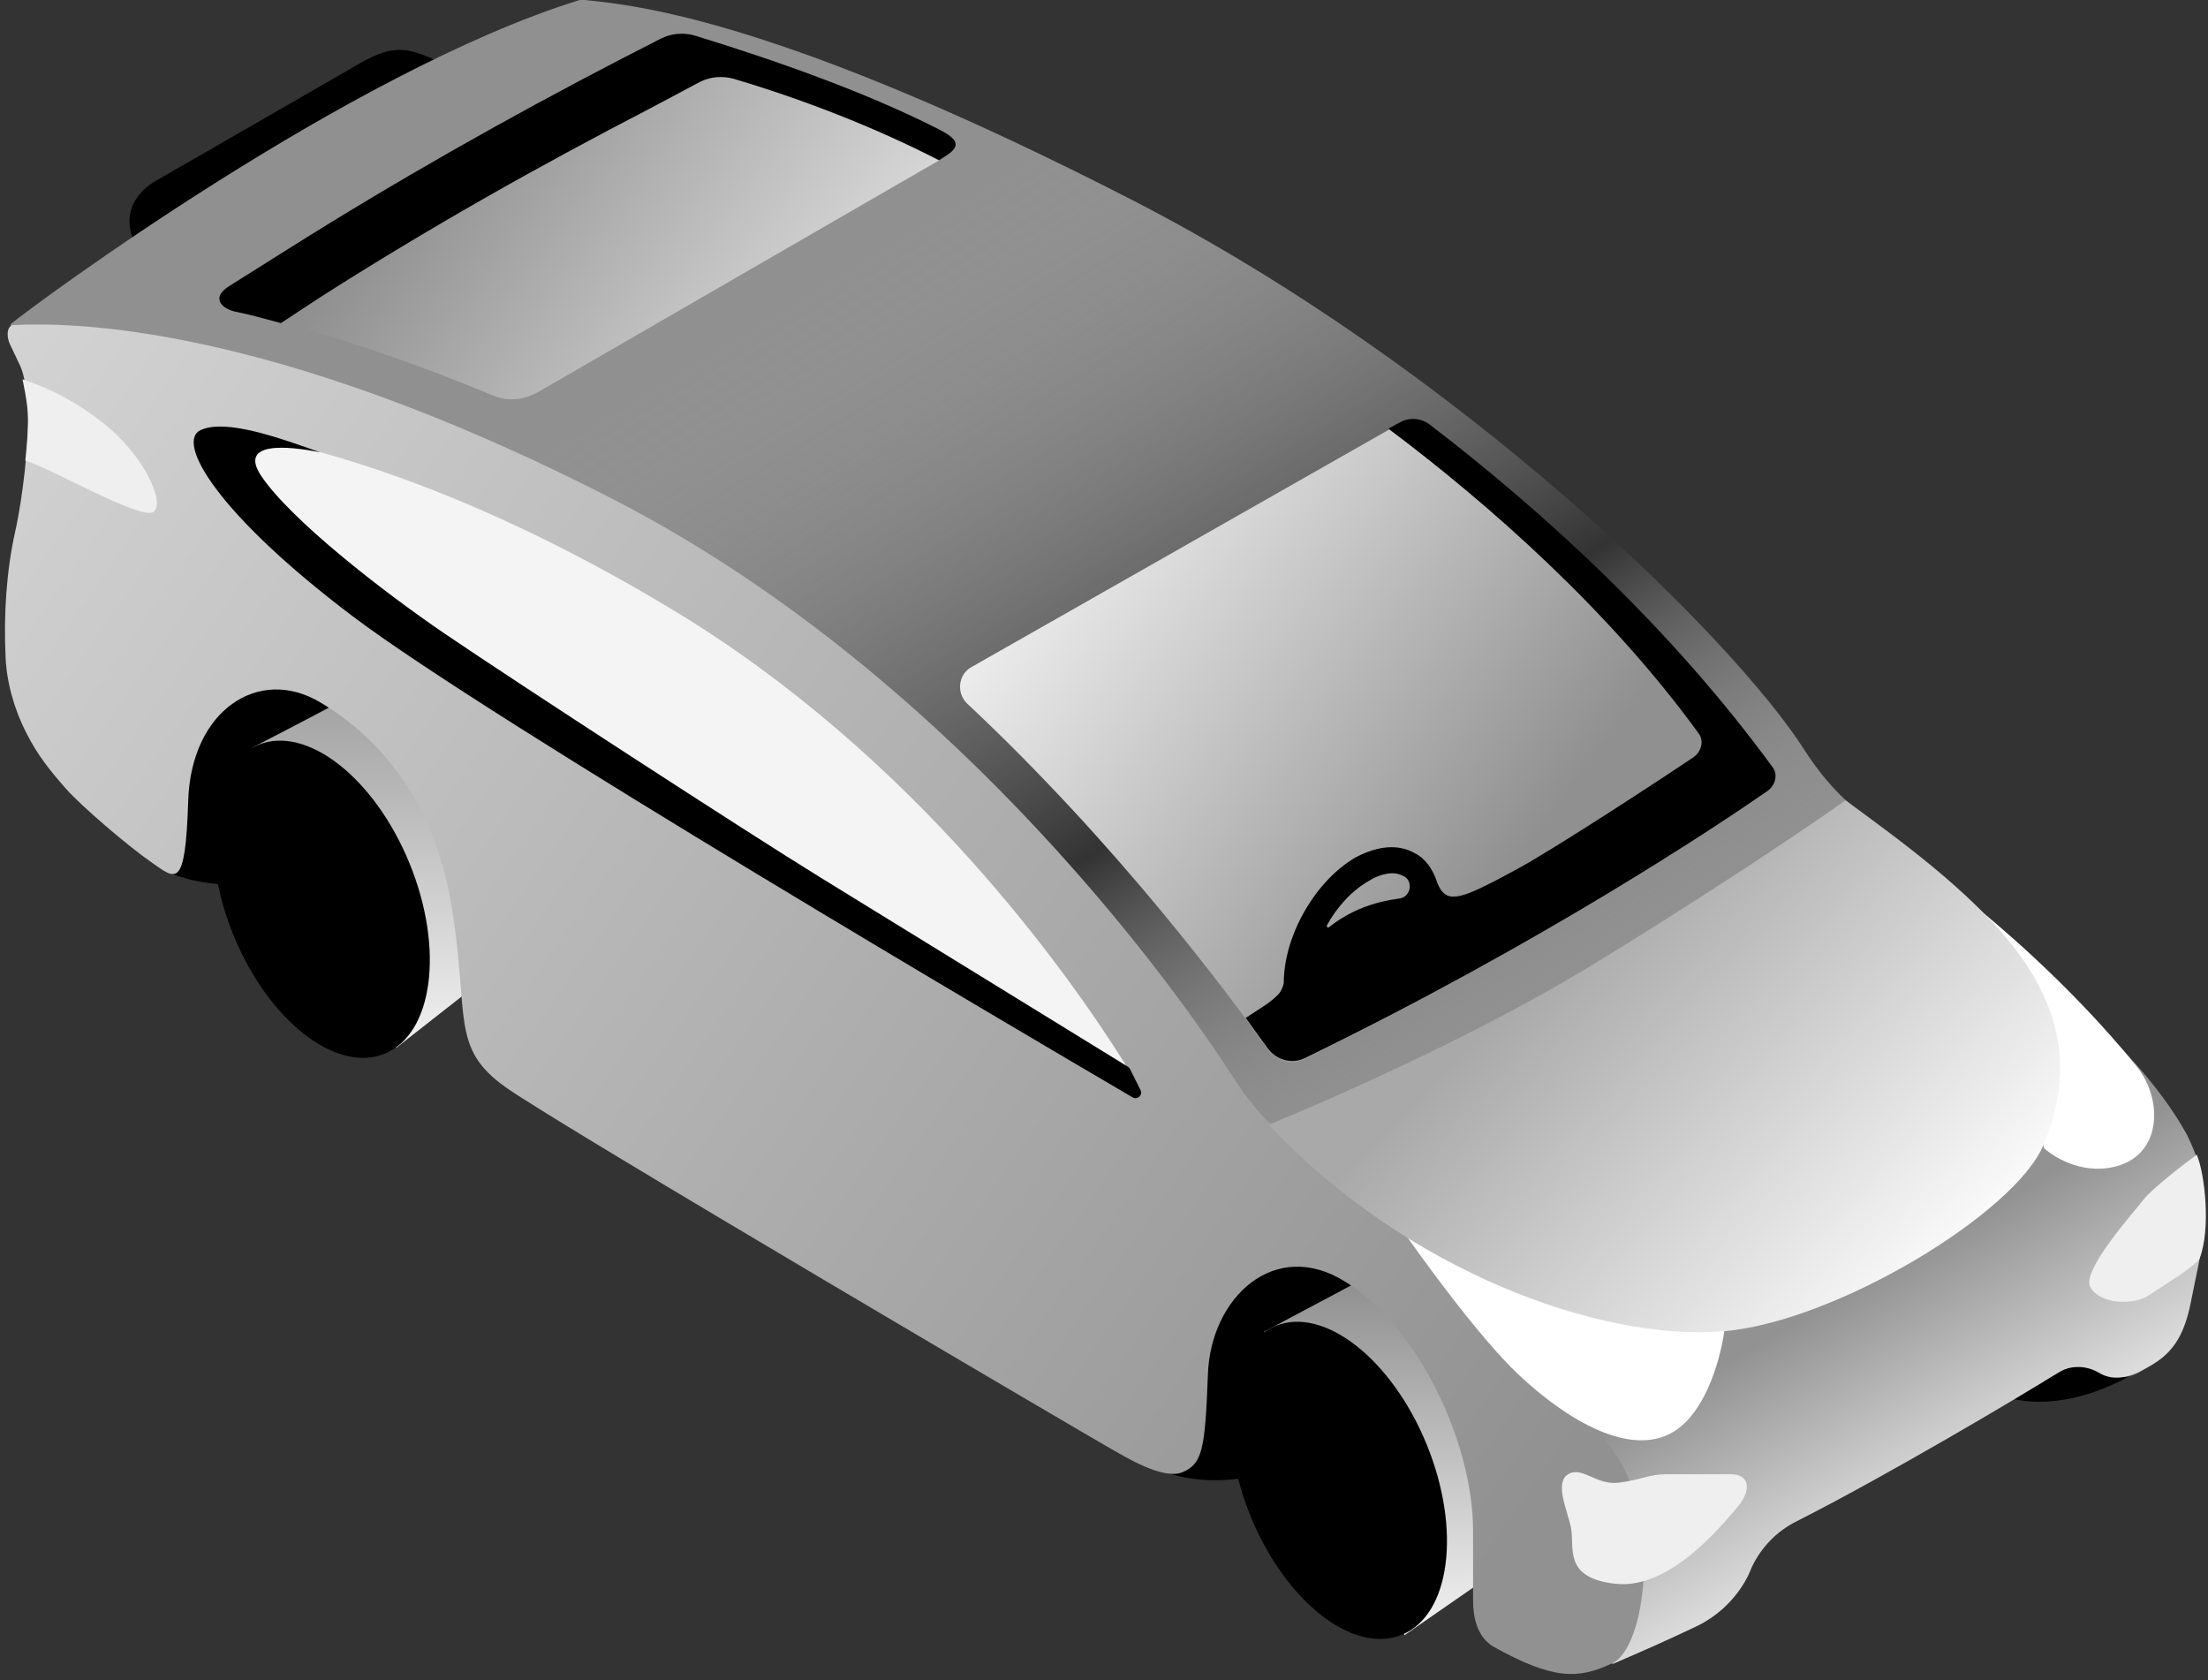 <svg width="393" height="299" viewBox="0 0 393 299" fill="none" xmlns="http://www.w3.org/2000/svg">
<rect x="0" y="0" width="393" height="299" fill="#333333" stroke="none"/>
<g style="mix-blend-mode:luminosity">
<path d="M28.263 32.653C28.263 32.653 22.246 36.411 24.314 41.674C26.195 47.124 32.776 42.989 32.776 42.989L78.847 12.167L76.402 10.851C76.402 10.851 69.445 8.972 64.18 11.979L28.263 32.653Z" fill="black"/>
<path d="M28.075 45.433C27.511 45.433 26.947 45.433 26.383 45.245C25.066 44.869 24.126 43.741 23.562 42.238C21.87 37.539 24.5 34 27.887 32.089C31.274 30.178 63.803 11.415 63.803 11.415C69.257 8.221 71.992 8.293 76.591 10.288C77.156 10.533 78 11 78 11L80.351 12.355L32.964 43.929C32.964 43.929 30.52 45.433 28.075 45.433ZM28.639 33.404C28.263 33.592 23.374 36.975 25.066 41.486C25.442 42.614 26.007 43.177 26.947 43.553C28.827 44.117 31.46 42.989 32.212 42.426L77.343 12.355L76.214 11.604C75.462 11.415 69.257 10.1 64.744 12.731L28.639 33.404Z" fill="black"/>
<path d="M206.846 261.796C206.846 261.796 230.787 272.464 250.72 239.575L247.899 224.915L209.35 215.331L192.614 229.05L206.846 261.796Z" fill="black"/>
<path d="M30.596 155.522C30.596 155.522 57.222 167.03 77.154 134.14L74.334 119.481L35.785 109.896L19.049 123.616L30.596 155.522Z" fill="black"/>
<path d="M64 123C69.5 120 75.615 125.369 79 128C88.974 137.934 94.692 149.656 93 163C92.436 168.262 91.633 169.745 89 172L70.5 186.5L48.948 150.303L45 133C45 133 55.608 127.577 64 123Z" fill="url(#paint0_linear)"/>
<path d="M68.46 187.533C77.113 184 79.096 168.829 72.89 153.648C66.684 138.467 54.639 129.024 45.987 132.557C37.335 136.09 35.351 151.261 41.557 166.442C47.763 181.624 59.808 191.066 68.46 187.533Z" fill="black"/>
<path d="M248.5 224.5C248.5 224.5 253.916 229.989 257.301 232.621C267.831 240.702 272 250.5 273.5 264.5C272.936 269.762 269.5 277.5 269.5 277.5L250 291L230.223 253.858L225 237L248.5 224.5Z" fill="url(#paint1_linear)"/>
<path d="M249.502 290.955C258.155 287.422 260.138 272.251 253.932 257.07C247.726 241.889 235.681 232.446 227.029 235.979C218.377 239.512 216.393 254.683 222.599 269.864C228.805 285.045 240.85 294.488 249.502 290.955Z" fill="black"/>
<path d="M379.576 244.573C379.576 244.573 365.614 253.482 353.579 247.28C343.613 242.018 367.871 234.125 367.871 234.125L376.709 239.011L379.576 244.573Z" fill="black"/>
<path d="M103.168 0C103.356 0 104.022 0 104.022 0C113.522 0.926 139.396 3.709 201.639 35.658C259.744 65.541 308.448 113.466 321.235 133.575C324.62 138.838 328.569 142.972 332.705 145.791C344.326 155.711 369.215 173.556 388.771 201.183C389.712 202.499 389.793 203.767 389.793 205.271C389.793 208.654 390.623 214.577 389.119 219.088C388.931 219.652 388.931 220.591 389.307 221.343C390.059 223.035 390.006 226.659 387.75 232.861C387.75 233.049 386.569 235.041 387.75 234.905V236.438C388.126 237.001 388.126 237.97 387.75 237.97C387.75 237.97 387.614 239.385 381.597 243.708C379.34 245.399 376.332 245.587 373.887 244.084C371.631 242.768 368.81 242.768 366.742 244.084C360.16 248.219 331.984 256.419 316 264.5C312.615 266.191 309.192 273.929 307.5 277.5L302.43 282.5C300.55 286.447 306.379 287.31 302.43 289.189C297.729 291.444 292.652 293.7 287.387 295.955L269.335 243.896L238.683 222.095L104.42 113.466L5.885 64.601L1.936 58.211C1.748 58.023 1.936 57.835 1.936 57.647C6.073 54.264 61.986 12.78 103.168 0Z" fill="url(#paint2_linear)"/>
<path d="M226.274 200.484C223.077 201.987 220.069 203.491 217.436 204.994L238.685 222.097L268.96 244.086L287.012 296.145C292.278 293.89 297.355 291.634 302.056 289.379C306.005 287.5 309.39 284.117 311.27 280.17L311.834 278.854C313.526 275.284 316.347 272.464 319.732 270.773C335.716 262.692 359.785 248.408 366.367 244.273C368.435 242.958 371.256 242.958 373.513 244.273C375.957 245.777 378.528 245.25 381.222 243.898C385.5 241.751 388.543 239.27 390 231.5C391.5 223.5 394.847 213.213 389.5 202.5C387.114 197.718 382.906 192.5 380.658 189.959C363 170 342.861 153.123 332.331 145.981C332.143 145.981 331.955 145.793 331.767 145.605C331.391 145.229 331.015 145.041 330.639 144.665C330.45 144.29 330.074 144.102 329.886 143.914C329.51 143.538 328.946 143.162 328.57 142.786C328.57 142.598 328.382 142.598 328.194 142.41C328.194 142.41 293.239 174.105 226.274 200.484Z" fill="url(#paint3_linear)"/>
<path d="M3.441 64.79C4.57 67.046 5 71 5 75C5 79 4.193 87.907 2.689 94.673C1.185 101.438 0.621 109.144 0.997 117.037C1.185 121.36 2.501 126.247 4.758 130.569C6.638 134.328 8.93 137.184 11.715 140.342C14.5 143.5 22.675 150.493 27 153.5C31.325 156.507 33 158.5 33.5 142.5C34 126.5 46 118.431 57 125C68 131.569 77.5 143 80.5 162C83.5 181 80.191 186.535 90 193.5C99.809 200.465 195.932 256.872 198 258C200.069 259.128 207 263.5 210.5 262C214 260.5 214.5 258 215 244.5C215.5 231 226.838 220.216 239.437 228.11C252.036 235.815 262.19 256.301 262.19 272.464V284.868C262.19 287.687 262.85 291.414 265.951 293.137C276.5 299 281 298.863 287 296C293 293.137 295.528 270.74 287.764 259.12C268.208 231.493 243.386 212.511 231.163 204.241C227.026 201.422 223.077 197.288 219.692 192.025C206.905 172.104 167.228 118.729 109.122 88.847C46.88 56.897 11.527 57.461 2.501 57.837C1.373 57.837 0.997 59.528 1.749 61.219L3.441 64.79Z" fill="url(#paint4_linear)"/>
<path d="M4.5 82C8.5 83 25.139 92.708 27.323 91.102C29.5 89.5 25.613 80.856 18 75C11.5 70 6.633 68.44 4 67.5C4 67.5 4.965 71.725 5 74.5C5.037 77.435 4.5 82 4.5 82Z" fill="#EFEFEF"/>
<path d="M199.241 193.283C198.894 193.283 198.546 193.109 198.199 192.936C176.666 179.051 68.651 109.627 55.801 100.949C46.25 94.354 39.825 86.196 36.699 81.684C35.657 80.295 35.483 78.386 36.178 77.345C36.525 76.651 37.22 76.477 37.914 76.477C46.25 77.518 76.64 82.552 119.533 108.412C163.12 134.62 190.385 173.67 200.109 189.117C200.978 190.506 200.978 192.068 200.283 192.762C199.936 193.109 199.588 193.283 199.241 193.283Z" fill="#F4F4F4"/>
<path d="M270.25 244.613C263.302 238.073 252.71 223.494 248.283 217.022L307.033 235.927C306.522 240.695 303.968 251.152 297.837 254.831C290.174 259.43 278.935 252.787 270.25 244.613Z" fill="white"/>
<path d="M41.145 50.85L50.548 45.024C69.916 32.808 89.849 21.532 110.158 11.007L117.115 7.436C118.996 6.496 121.064 6.309 123.133 6.872C137.8 11.383 153.596 17.773 167.323 23.975C169.015 24.727 169.652 27.036 167.152 28.536L95.678 69.832C93.234 71.148 90.413 71.524 87.78 70.396C74.241 64.758 58.257 59.12 41.898 55.361C39.829 54.797 39.265 52.166 41.145 50.85Z" fill="url(#paint5_linear)"/>
<path d="M40.786 50.922L51.041 44.469C70.409 32.253 90.342 20.976 110.651 10.452L117.608 6.881C119.489 5.941 121.557 5.753 123.626 6.317C138.293 10.828 153.551 16.235 166.152 22.536C169.152 24.036 171.84 25.411 168.652 27.536C165.465 29.661 167.152 28.536 167.152 28.536C155.5 22.536 142.618 17.593 130.583 14.023C128.515 13.459 126.446 13.647 124.566 14.586L115.728 19.285C95.419 29.81 76.427 40.522 57.246 52.738L50 57.5C47.18 56.748 44.547 55.996 41.726 55.433C39.47 54.869 37.5 53 40.786 50.922Z" fill="black"/>
<path d="M249.179 75.351C250.871 74.412 252.94 74.599 254.444 75.727C274.565 91.138 297.318 111.811 315.559 136.807C316.499 138.123 315.935 140.002 314.618 140.942C305.968 146.956 274.753 167.817 232.255 188.491C229.999 189.618 227.178 188.867 225.674 186.799C218.904 177.214 198.971 150.339 172.081 125.155C170.201 123.276 170.577 120.081 172.833 118.765L249.179 75.351Z" fill="url(#paint6_linear)"/>
<path d="M221.725 181.161C223.229 183.228 224.545 185.108 225.674 186.611C227.178 188.679 229.999 189.431 232.255 188.303C274.753 167.63 305.969 146.768 314.619 140.754C315.935 139.814 316.499 137.935 315.559 136.619C297.319 111.623 274.565 90.95 254.444 75.539C252.94 74.411 250.872 74.224 249.179 75.163L247.111 76.291C265.163 89.823 286.6 108.804 302.396 130.605C303.336 131.921 302.772 133.8 301.455 134.74C296.754 137.935 277.104 150.823 270.052 154.662C263 158.5 260 159.924 258 159.5C256.881 159.263 256.137 158.045 255.761 156.917C255.009 154.662 253.692 152.782 251.812 151.843C248.803 150.151 245.23 150.527 241.281 152.594C234.136 156.729 228.494 166.502 228.494 174.959C228.494 175.147 228.127 176.373 227.5 177C226 178.5 225 179 221.725 181.161ZM249.931 155.977C251.624 156.917 251.06 159.736 248.991 159.924C244.666 160.488 240.341 161.991 236.58 164.998C236.392 165.186 236.016 164.998 236.204 164.622C238.085 161.24 240.717 158.42 243.726 156.729C245.23 155.789 246.735 155.413 247.863 155.413C248.615 155.413 249.179 155.601 249.931 155.977C249.743 155.977 249.743 155.977 249.931 155.977Z" fill="black"/>
<path d="M368.811 189.395C368.623 189.207 365.991 186.012 364.863 180.937L366.555 180.562C367.683 185.072 370.128 188.267 370.128 188.267L368.811 189.395Z" fill="url(#paint7_linear)"/>
<path d="M377.351 207.367C371.351 209.367 365.851 206.201 363.851 204.367C358.685 189.034 353 162.5 353 162.5C353 162.5 368 174.5 380.352 189.867C384.837 195.447 384.851 204.867 377.351 207.367Z" fill="white"/>
<path d="M46.489 84.692C42.402 78.56 51.04 79.308 57 80.5C50.188 78.116 40.381 74.463 35.761 76.517C31.163 78.56 38.555 91.399 62.837 109.727C87.358 128.235 183.65 184.797 201.608 195.309C202.466 195.811 203.443 194.887 202.999 193.998L201.128 190.255C201.044 190.088 200.942 189.964 200.783 189.866C197.466 187.825 157.128 163.004 146.109 156.221C132.826 148.046 91.956 121.478 79.185 112.792C67.81 105.057 51.598 92.355 46.489 84.692Z" fill="black"/>
<path d="M282 172.572C262.383 184.425 236.362 195.904 225.804 200.162C250.326 226.219 284.554 238.639 306.522 236.949C326.446 235.416 358.638 215.982 363.739 203.738C368.848 191.476 367.283 180.512 359.141 169.506C351 158.5 336.493 148.388 328.489 142.427C321.337 147.536 301.617 160.718 282 172.572Z" fill="url(#paint8_linear)"/>
<path d="M372.022 229C370.522 226 380.022 215.5 381.522 213.5C383.104 211.5 388.5 207.333 391 205.5C392.478 209 393.518 218.8 391.5 224C390.5 225.5 385.522 228.5 382.522 230.5C379.522 232.5 373.522 232 372.022 229Z" fill="#EFEFEF"/>
<path d="M296.615 262.376C293.5 262.376 292.115 263.377 288.115 263.877C284.115 264.377 281.615 260.877 279.115 262.377C276.615 263.877 279.015 268.876 279.615 271.877C280.315 275.376 278.115 280.877 287.615 281.877C297.115 282.877 306.115 271.877 309.115 268.377C312.115 264.877 311.115 262.377 308.115 262.377L296.615 262.376Z" fill="#EFEFEF"/>
</g>
<defs>
<linearGradient id="paint0_linear" x1="67.968" y1="124.87" x2="67.968" y2="188.374" gradientUnits="userSpaceOnUse">
<stop stop-color="#A3A3A3"/>
<stop offset="1" stop-color="#F4F4F4"/>
</linearGradient>
<linearGradient id="paint1_linear" x1="249.243" y1="228.422" x2="249.243" y2="291.928" gradientUnits="userSpaceOnUse">
<stop stop-color="#909090"/>
<stop offset="1" stop-color="#F5F5F5"/>
</linearGradient>
<linearGradient id="paint2_linear" x1="145.5" y1="51" x2="239.018" y2="205.489" gradientUnits="userSpaceOnUse">
<stop stop-color="#909090"/>
<stop offset="0.619" stop-color="#FCFCFC" stop-opacity="0"/>
<stop offset="1" stop-color="#909090"/>
</linearGradient>
<linearGradient id="paint3_linear" x1="330" y1="229" x2="355.5" y2="272.5" gradientUnits="userSpaceOnUse">
<stop stop-color="#929292"/>
<stop offset="1" stop-color="#F4F4F4"/>
</linearGradient>
<linearGradient id="paint4_linear" x1="274" y1="267" x2="-58" y2="35" gradientUnits="userSpaceOnUse">
<stop stop-color="#919191"/>
<stop offset="1" stop-color="#DFDFDF"/>
</linearGradient>
<linearGradient id="paint5_linear" x1="81.891" y1="18.817" x2="143.711" y2="63.772" gradientUnits="userSpaceOnUse">
<stop stop-color="#909090"/>
<stop offset="1" stop-color="#D8D8D8"/>
</linearGradient>
<linearGradient id="paint6_linear" x1="269" y1="155" x2="180.993" y2="90.51" gradientUnits="userSpaceOnUse">
<stop stop-color="#909090"/>
<stop offset="1" stop-color="#F5F5F5"/>
</linearGradient>
<linearGradient id="paint7_linear" x1="367.495" y1="180.562" x2="367.495" y2="189.395" gradientUnits="userSpaceOnUse">
<stop stop-color="#909090"/>
<stop offset="1" stop-color="#F2F2F2"/>
</linearGradient>
<linearGradient id="paint8_linear" x1="280.467" y1="166.44" x2="346.888" y2="231.321" gradientUnits="userSpaceOnUse">
<stop stop-color="#A9A9A9"/>
<stop offset="1" stop-color="white"/>
</linearGradient>
</defs>
</svg>

